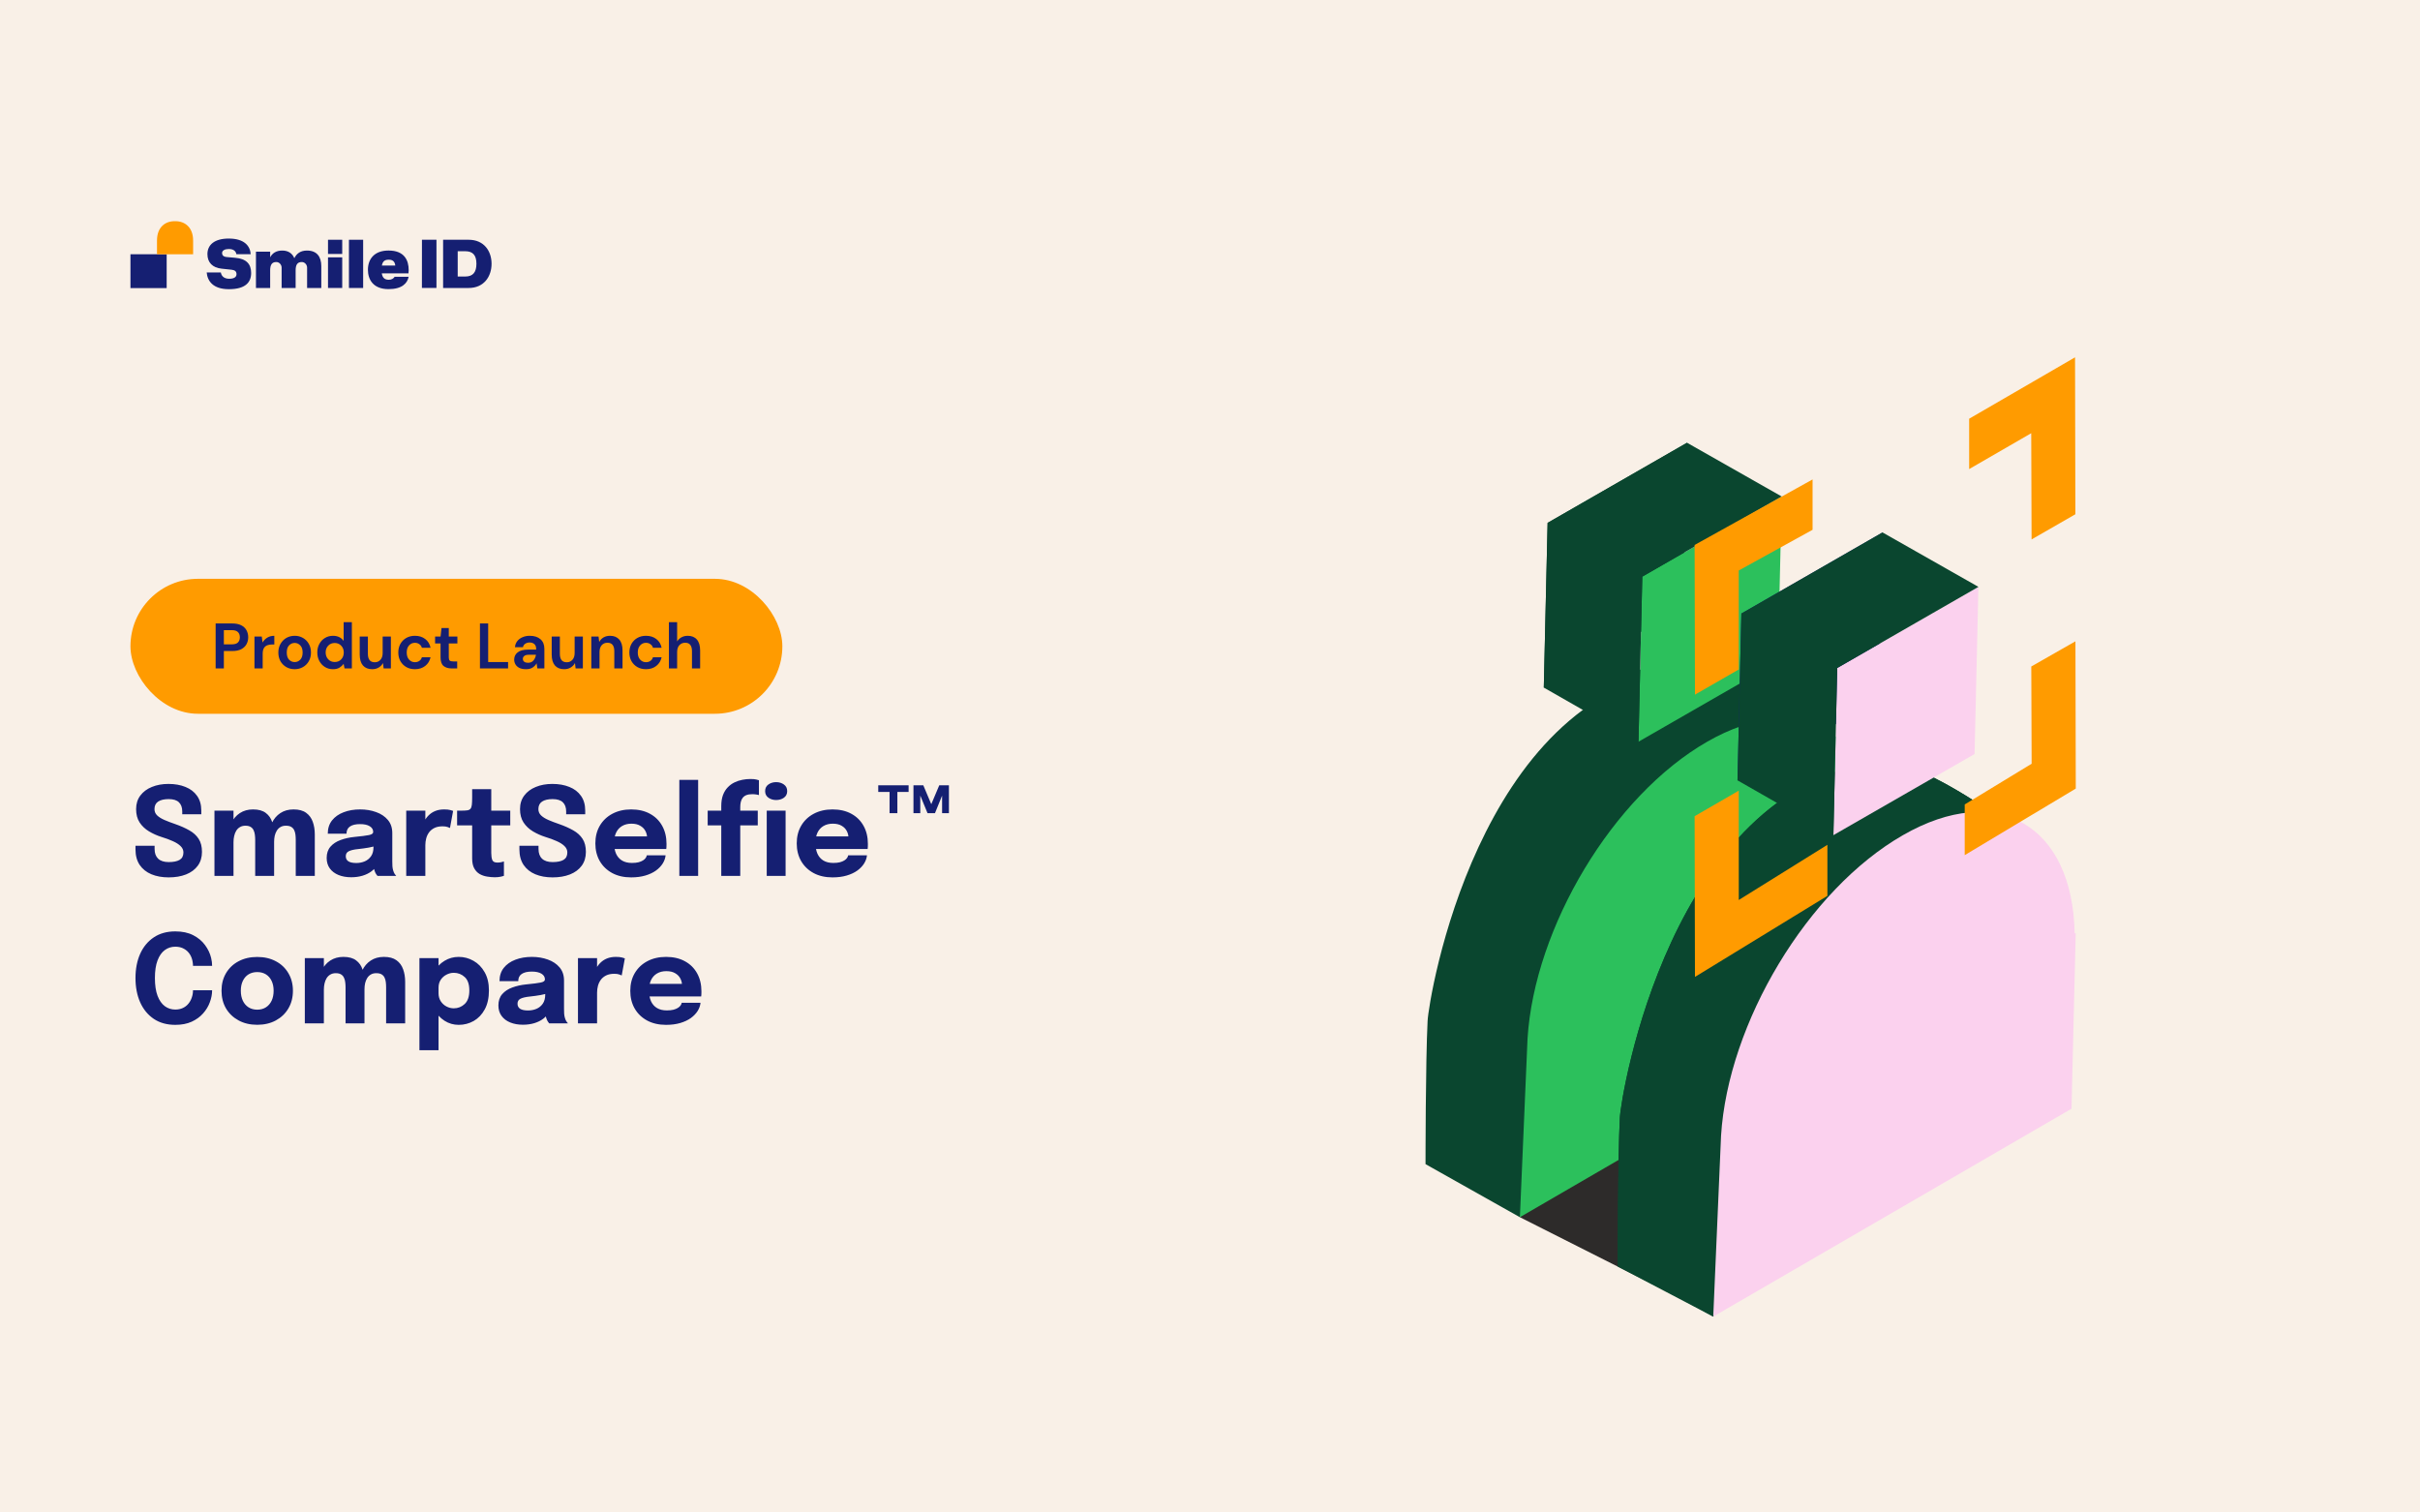 <svg width="1280" height="800" viewBox="0 0 1280 800" fill="none" xmlns="http://www.w3.org/2000/svg">
<rect width="1280" height="800" fill="#F9F0E7"/>
<path d="M89.215 464.075C85.748 464.075 82.693 463.523 80.05 462.418C77.428 461.313 75.37 459.666 73.875 457.478C72.402 455.268 71.665 452.527 71.665 449.255C71.665 448.909 71.665 448.594 71.665 448.313C71.665 448.009 71.665 447.684 71.665 447.338H81.772C81.772 447.663 81.772 447.955 81.772 448.215C81.772 448.454 81.772 448.735 81.772 449.06C81.772 451.292 82.401 453.004 83.657 454.195C84.914 455.387 86.778 455.983 89.248 455.983C91.739 455.983 93.657 455.593 95 454.813C96.343 454.011 97.015 452.7 97.015 450.88C97.015 449.602 96.506 448.475 95.487 447.5C94.491 446.525 93.126 445.659 91.392 444.9C89.681 444.12 87.72 443.394 85.51 442.723C83.105 441.964 80.873 440.968 78.815 439.733C76.757 438.498 75.099 436.927 73.843 435.02C72.608 433.114 71.99 430.763 71.99 427.968C71.99 425.151 72.737 422.757 74.233 420.785C75.728 418.792 77.764 417.275 80.343 416.235C82.921 415.174 85.835 414.643 89.085 414.643C92.487 414.643 95.487 415.174 98.088 416.235C100.709 417.275 102.757 418.846 104.23 420.948C105.725 423.028 106.472 425.628 106.472 428.748C106.472 429.094 106.472 429.419 106.472 429.723C106.472 430.004 106.472 430.329 106.472 430.698H96.397C96.397 430.459 96.397 430.21 96.397 429.95C96.397 429.69 96.397 429.441 96.397 429.203C96.397 427.101 95.812 425.487 94.642 424.36C93.494 423.234 91.685 422.67 89.215 422.67C86.832 422.67 84.979 423.104 83.657 423.97C82.358 424.837 81.707 426.169 81.707 427.968C81.707 429.268 82.173 430.373 83.105 431.283C84.058 432.193 85.358 433.005 87.005 433.72C88.652 434.435 90.526 435.15 92.627 435.865C95.487 436.862 97.979 437.967 100.103 439.18C102.248 440.372 103.905 441.878 105.075 443.698C106.245 445.496 106.83 447.793 106.83 450.588C106.83 453.448 106.093 455.885 104.62 457.9C103.147 459.915 101.078 461.454 98.412 462.515C95.769 463.555 92.703 464.075 89.215 464.075ZM134.978 463.295V449.938C134.978 448.659 134.978 447.554 134.978 446.623C134.978 445.669 134.978 444.879 134.978 444.25C134.978 443.362 134.924 442.484 134.816 441.618C134.729 440.751 134.512 439.949 134.166 439.213C133.841 438.454 133.331 437.859 132.638 437.425C131.945 436.97 131.002 436.743 129.811 436.743C128.706 436.743 127.752 436.981 126.951 437.458C126.149 437.913 125.488 438.552 124.968 439.375C124.47 440.177 124.101 441.109 123.863 442.17C123.625 443.21 123.506 444.304 123.506 445.453L120.743 443.178C120.743 440.253 121.274 437.664 122.336 435.41C123.397 433.135 124.903 431.359 126.853 430.08C128.825 428.78 131.154 428.13 133.841 428.13C136.722 428.13 138.965 428.748 140.568 429.983C142.193 431.196 143.331 432.821 143.981 434.858C144.652 436.873 144.988 439.104 144.988 441.553C144.988 442.484 144.988 443.741 144.988 445.323C144.988 446.904 144.988 448.8 144.988 451.01V463.295H134.978ZM113.431 463.295V428.78H123.506V463.295H113.431ZM156.428 463.295V449.97C156.428 448.649 156.428 447.511 156.428 446.558C156.428 445.604 156.428 444.814 156.428 444.185C156.428 443.232 156.374 442.322 156.266 441.455C156.157 440.567 155.93 439.765 155.583 439.05C155.236 438.335 154.716 437.772 154.023 437.36C153.33 436.949 152.387 436.743 151.196 436.743C150.091 436.743 149.137 436.981 148.336 437.458C147.556 437.913 146.916 438.541 146.418 439.343C145.92 440.144 145.551 441.054 145.313 442.073C145.096 443.091 144.988 444.153 144.988 445.258L142.226 443.015C142.226 440.134 142.746 437.577 143.786 435.345C144.847 433.114 146.342 431.359 148.271 430.08C150.221 428.78 152.55 428.13 155.258 428.13C158.075 428.13 160.296 428.726 161.921 429.918C163.567 431.109 164.737 432.702 165.431 434.695C166.146 436.667 166.503 438.877 166.503 441.325C166.503 442.3 166.503 443.557 166.503 445.095C166.503 446.634 166.503 448.508 166.503 450.718V463.295H156.428ZM185.751 464.01C183.237 464.01 180.995 463.609 179.023 462.808C177.073 462.006 175.546 460.847 174.441 459.33C173.336 457.814 172.783 455.972 172.783 453.805C172.783 451.357 173.455 449.364 174.798 447.825C176.141 446.287 177.918 445.117 180.128 444.315C182.36 443.492 184.776 442.95 187.376 442.69C191.167 442.322 193.778 441.986 195.208 441.683C196.66 441.379 197.386 440.849 197.386 440.09C197.386 440.069 197.386 440.047 197.386 440.025C197.386 438.747 196.768 437.739 195.533 437.003C194.32 436.266 192.619 435.898 190.431 435.898C188.112 435.898 186.336 436.32 185.101 437.165C183.887 437.989 183.281 439.256 183.281 440.968H173.368C173.368 438.194 174.116 435.854 175.611 433.948C177.127 432.041 179.175 430.6 181.753 429.625C184.331 428.629 187.246 428.13 190.496 428.13C193.529 428.13 196.335 428.596 198.913 429.528C201.491 430.438 203.561 431.814 205.121 433.655C206.702 435.497 207.493 437.837 207.493 440.675C207.493 441.13 207.493 441.585 207.493 442.04C207.493 442.474 207.493 442.918 207.493 443.373V455.593C207.493 456.481 207.515 457.337 207.558 458.16C207.623 458.962 207.753 459.699 207.948 460.37C208.165 461.129 208.436 461.757 208.761 462.255C209.086 462.754 209.357 463.1 209.573 463.295H199.661C199.509 463.144 199.271 462.829 198.946 462.353C198.642 461.876 198.382 461.324 198.166 460.695C197.906 459.937 197.711 459.179 197.581 458.42C197.472 457.64 197.418 456.73 197.418 455.69L199.498 457.12C198.891 458.55 197.906 459.785 196.541 460.825C195.197 461.844 193.594 462.634 191.731 463.198C189.889 463.739 187.896 464.01 185.751 464.01ZM188.448 456.47C190.03 456.47 191.503 456.189 192.868 455.625C194.255 455.04 195.381 454.13 196.248 452.895C197.115 451.66 197.548 450.046 197.548 448.053V444.575L200.051 447.013C198.621 447.533 196.963 447.966 195.078 448.313C193.215 448.638 191.351 448.898 189.488 449.093C187.278 449.309 185.621 449.689 184.516 450.23C183.432 450.75 182.891 451.639 182.891 452.895C182.891 454.087 183.356 454.986 184.288 455.593C185.22 456.178 186.606 456.47 188.448 456.47ZM214.866 463.295V428.78H224.974V440.675L222.894 439.375C223.132 437.75 223.565 436.255 224.194 434.89C224.822 433.525 225.634 432.344 226.631 431.348C227.628 430.329 228.809 429.539 230.174 428.975C231.56 428.412 233.142 428.13 234.919 428.13C236.305 428.13 237.389 428.239 238.169 428.455C238.97 428.65 239.469 428.802 239.664 428.91L238.006 437.945C237.811 437.837 237.378 437.664 236.706 437.425C236.034 437.187 235.168 437.068 234.106 437.068C232.373 437.068 230.921 437.36 229.751 437.945C228.581 438.53 227.639 439.31 226.924 440.285C226.23 441.239 225.732 442.3 225.429 443.47C225.125 444.64 224.974 445.821 224.974 447.013V463.295H214.866ZM261.729 464.01C260.407 464.01 259.042 463.891 257.634 463.653C256.247 463.436 254.947 462.992 253.734 462.32C252.542 461.627 251.578 460.619 250.841 459.298C250.104 457.976 249.736 456.232 249.736 454.065C249.736 453.589 249.736 453.101 249.736 452.603C249.736 452.104 249.736 451.606 249.736 451.108V436.58H241.774V428.78H244.016C245.316 428.78 246.345 428.726 247.104 428.618C247.884 428.509 248.458 428.239 248.826 427.805C249.216 427.35 249.465 426.646 249.574 425.693C249.682 424.739 249.736 423.429 249.736 421.76V417.405H259.844V428.78H269.886V436.58H259.844V448.995C259.844 449.385 259.844 449.764 259.844 450.133C259.844 450.501 259.844 450.859 259.844 451.205C259.844 452.7 260.017 453.914 260.364 454.845C260.732 455.777 261.631 456.243 263.061 456.243C263.776 456.243 264.448 456.178 265.076 456.048C265.726 455.918 266.214 455.788 266.539 455.658V463.23C266.084 463.425 265.444 463.599 264.621 463.75C263.798 463.924 262.834 464.01 261.729 464.01ZM292.277 464.075C288.81 464.075 285.755 463.523 283.112 462.418C280.49 461.313 278.432 459.666 276.937 457.478C275.463 455.268 274.727 452.527 274.727 449.255C274.727 448.909 274.727 448.594 274.727 448.313C274.727 448.009 274.727 447.684 274.727 447.338H284.834C284.834 447.663 284.834 447.955 284.834 448.215C284.834 448.454 284.834 448.735 284.834 449.06C284.834 451.292 285.462 453.004 286.719 454.195C287.976 455.387 289.839 455.983 292.309 455.983C294.801 455.983 296.718 455.593 298.062 454.813C299.405 454.011 300.077 452.7 300.077 450.88C300.077 449.602 299.567 448.475 298.549 447.5C297.552 446.525 296.187 445.659 294.454 444.9C292.742 444.12 290.782 443.394 288.572 442.723C286.167 441.964 283.935 440.968 281.877 439.733C279.818 438.498 278.161 436.927 276.904 435.02C275.669 433.114 275.052 430.763 275.052 427.968C275.052 425.151 275.799 422.757 277.294 420.785C278.789 418.792 280.826 417.275 283.404 416.235C285.982 415.174 288.897 414.643 292.147 414.643C295.548 414.643 298.549 415.174 301.149 416.235C303.771 417.275 305.818 418.846 307.292 420.948C308.787 423.028 309.534 425.628 309.534 428.748C309.534 429.094 309.534 429.419 309.534 429.723C309.534 430.004 309.534 430.329 309.534 430.698H299.459C299.459 430.459 299.459 430.21 299.459 429.95C299.459 429.69 299.459 429.441 299.459 429.203C299.459 427.101 298.874 425.487 297.704 424.36C296.556 423.234 294.747 422.67 292.277 422.67C289.893 422.67 288.041 423.104 286.719 423.97C285.419 424.837 284.769 426.169 284.769 427.968C284.769 429.268 285.235 430.373 286.167 431.283C287.12 432.193 288.42 433.005 290.067 433.72C291.713 434.435 293.587 435.15 295.689 435.865C298.549 436.862 301.041 437.967 303.164 439.18C305.309 440.372 306.967 441.878 308.137 443.698C309.307 445.496 309.892 447.793 309.892 450.588C309.892 453.448 309.155 455.885 307.682 457.9C306.208 459.915 304.139 461.454 301.474 462.515C298.831 463.555 295.765 464.075 292.277 464.075ZM320.36 449.06V442.398H343.24L342.265 444.088C342.265 443.914 342.265 443.752 342.265 443.6C342.265 443.427 342.265 443.264 342.265 443.113C342.265 441.878 341.972 440.697 341.387 439.57C340.802 438.422 339.892 437.49 338.657 436.775C337.444 436.039 335.884 435.67 333.977 435.67C332.07 435.67 330.424 436.082 329.037 436.905C327.672 437.707 326.621 438.866 325.885 440.383C325.17 441.899 324.812 443.73 324.812 445.875C324.812 448.085 325.159 449.981 325.852 451.563C326.567 453.123 327.618 454.325 329.005 455.17C330.413 456.015 332.157 456.438 334.237 456.438C335.58 456.438 336.74 456.319 337.715 456.08C338.69 455.82 339.48 455.495 340.087 455.105C340.715 454.715 341.192 454.282 341.517 453.805C341.842 453.329 342.037 452.863 342.102 452.408H352.047C351.917 453.859 351.419 455.289 350.552 456.698C349.685 458.084 348.483 459.341 346.945 460.468C345.406 461.573 343.532 462.45 341.322 463.1C339.134 463.75 336.631 464.075 333.815 464.075C330.001 464.075 326.675 463.317 323.837 461.8C320.999 460.262 318.8 458.149 317.24 455.463C315.68 452.754 314.9 449.634 314.9 446.103C314.9 442.528 315.69 439.397 317.272 436.71C318.875 434.002 321.096 431.9 323.935 430.405C326.795 428.889 330.099 428.13 333.847 428.13C337.682 428.13 340.997 428.899 343.792 430.438C346.587 431.954 348.743 434.089 350.26 436.84C351.776 439.57 352.535 442.755 352.535 446.395C352.535 446.937 352.524 447.457 352.502 447.955C352.48 448.454 352.448 448.822 352.405 449.06H320.36ZM369.263 412.498V463.295H359.318V412.498H369.263ZM381.495 463.295V436.58H374.313V428.78H381.495V426.408C381.495 424.111 381.798 422.15 382.405 420.525C383.033 418.879 383.878 417.514 384.94 416.43C386.002 415.325 387.193 414.459 388.515 413.83C389.858 413.18 391.234 412.725 392.643 412.465C394.073 412.184 395.459 412.043 396.803 412.043C398.233 412.043 399.294 412.129 399.988 412.303C400.703 412.454 401.179 412.584 401.418 412.693V420.525C401.158 420.439 400.692 420.341 400.02 420.233C399.37 420.124 398.666 420.07 397.908 420.07C396.651 420.07 395.611 420.233 394.788 420.558C393.964 420.883 393.314 421.359 392.838 421.988C392.361 422.594 392.025 423.32 391.83 424.165C391.635 424.989 391.538 425.888 391.538 426.863V428.78H400.8V436.58H391.538V463.295H381.495ZM405.545 463.295V428.78H415.523V463.295H405.545ZM410.518 423.158C408.958 423.158 407.593 422.746 406.423 421.923C405.274 421.099 404.7 419.94 404.7 418.445C404.7 416.929 405.274 415.759 406.423 414.935C407.593 414.112 408.958 413.7 410.518 413.7C412.099 413.7 413.464 414.112 414.613 414.935C415.783 415.759 416.368 416.929 416.368 418.445C416.368 419.962 415.783 421.132 414.613 421.955C413.464 422.757 412.099 423.158 410.518 423.158ZM426.873 449.06V442.398H449.753L448.778 444.088C448.778 443.914 448.778 443.752 448.778 443.6C448.778 443.427 448.778 443.264 448.778 443.113C448.778 441.878 448.486 440.697 447.901 439.57C447.316 438.422 446.406 437.49 445.171 436.775C443.957 436.039 442.397 435.67 440.491 435.67C438.584 435.67 436.937 436.082 435.551 436.905C434.186 437.707 433.135 438.866 432.398 440.383C431.683 441.899 431.326 443.73 431.326 445.875C431.326 448.085 431.672 449.981 432.366 451.563C433.081 453.123 434.132 454.325 435.518 455.17C436.927 456.015 438.671 456.438 440.751 456.438C442.094 456.438 443.253 456.319 444.228 456.08C445.203 455.82 445.994 455.495 446.601 455.105C447.229 454.715 447.706 454.282 448.031 453.805C448.356 453.329 448.551 452.863 448.616 452.408H458.561C458.431 453.859 457.932 455.289 457.066 456.698C456.199 458.084 454.997 459.341 453.458 460.468C451.92 461.573 450.046 462.45 447.836 463.1C445.647 463.75 443.145 464.075 440.328 464.075C436.515 464.075 433.189 463.317 430.351 461.8C427.512 460.262 425.313 458.149 423.753 455.463C422.193 452.754 421.413 449.634 421.413 446.103C421.413 442.528 422.204 439.397 423.786 436.71C425.389 434.002 427.61 431.9 430.448 430.405C433.308 428.889 436.612 428.13 440.361 428.13C444.196 428.13 447.511 428.899 450.306 430.438C453.101 431.954 455.257 434.089 456.773 436.84C458.29 439.57 459.048 442.755 459.048 446.395C459.048 446.937 459.037 447.457 459.016 447.955C458.994 448.454 458.962 448.822 458.918 449.06H426.873ZM480.587 418.868H474.64V430.113H470.512V418.868H464.532V415.358H480.587V418.868ZM483.155 430.113V415.358H488.355L492.58 425.368L496.805 415.358H501.907V430.113H498.3V420.818L494.53 430.113H490.597L486.762 420.818V430.113H483.155ZM112.193 523.778C112.193 525.858 111.792 527.97 110.99 530.115C110.21 532.26 109.018 534.232 107.415 536.03C105.833 537.829 103.818 539.291 101.37 540.418C98.943 541.523 96.062 542.075 92.725 542.075C88.283 542.075 84.492 541.024 81.35 538.923C78.208 536.799 75.803 533.874 74.135 530.148C72.488 526.421 71.665 522.142 71.665 517.31C71.665 512.479 72.488 508.21 74.135 504.505C75.803 500.8 78.208 497.897 81.35 495.795C84.492 493.694 88.283 492.643 92.725 492.643C96.43 492.643 99.582 493.314 102.183 494.658C104.804 496.001 106.895 497.745 108.455 499.89C110.037 502.035 111.109 504.299 111.673 506.683C112.019 508.134 112.193 509.532 112.193 510.875H102.085C102.085 510.225 102.031 509.597 101.923 508.99C101.706 507.409 101.208 506 100.428 504.765C99.647 503.53 98.608 502.555 97.308 501.84C96.029 501.104 94.502 500.735 92.725 500.735C90.645 500.735 88.793 501.331 87.168 502.523C85.543 503.714 84.264 505.534 83.332 507.983C82.401 510.431 81.935 513.54 81.935 517.31C81.935 521.102 82.401 524.233 83.332 526.703C84.264 529.151 85.543 530.982 87.168 532.195C88.793 533.387 90.645 533.983 92.725 533.983C94.22 533.983 95.542 533.712 96.69 533.17C97.86 532.629 98.835 531.881 99.615 530.928C100.417 529.974 101.023 528.88 101.435 527.645C101.868 526.41 102.085 525.121 102.085 523.778H112.193ZM136.053 542.043C132.326 542.043 129.043 541.274 126.205 539.735C123.367 538.197 121.146 536.084 119.543 533.398C117.961 530.689 117.17 527.569 117.17 524.038C117.17 520.528 117.961 517.429 119.543 514.743C121.146 512.034 123.367 509.933 126.205 508.438C129.043 506.921 132.326 506.163 136.053 506.163C139.779 506.163 143.062 506.921 145.9 508.438C148.738 509.933 150.948 512.034 152.53 514.743C154.133 517.429 154.935 520.528 154.935 524.038C154.935 527.569 154.133 530.689 152.53 533.398C150.948 536.084 148.738 538.197 145.9 539.735C143.062 541.274 139.779 542.043 136.053 542.043ZM136.053 534.048C137.808 534.048 139.335 533.636 140.635 532.813C141.935 531.989 142.943 530.83 143.658 529.335C144.373 527.819 144.73 526.053 144.73 524.038C144.73 522.023 144.373 520.279 143.658 518.805C142.943 517.31 141.935 516.162 140.635 515.36C139.335 514.559 137.808 514.158 136.053 514.158C134.319 514.158 132.792 514.559 131.47 515.36C130.17 516.162 129.163 517.31 128.448 518.805C127.733 520.279 127.375 522.023 127.375 524.038C127.375 526.053 127.733 527.819 128.448 529.335C129.163 530.83 130.17 531.989 131.47 532.813C132.792 533.636 134.319 534.048 136.053 534.048ZM182.776 541.295V527.938C182.776 526.659 182.776 525.554 182.776 524.623C182.776 523.669 182.776 522.879 182.776 522.25C182.776 521.362 182.722 520.484 182.613 519.618C182.527 518.751 182.31 517.949 181.963 517.213C181.638 516.454 181.129 515.859 180.436 515.425C179.743 514.97 178.8 514.743 177.608 514.743C176.503 514.743 175.55 514.981 174.748 515.458C173.947 515.913 173.286 516.552 172.766 517.375C172.268 518.177 171.899 519.109 171.661 520.17C171.423 521.21 171.303 522.304 171.303 523.453L168.541 521.178C168.541 518.253 169.072 515.664 170.133 513.41C171.195 511.135 172.701 509.359 174.651 508.08C176.623 506.78 178.952 506.13 181.638 506.13C184.52 506.13 186.763 506.748 188.366 507.983C189.991 509.196 191.128 510.821 191.778 512.858C192.45 514.873 192.786 517.104 192.786 519.553C192.786 520.484 192.786 521.741 192.786 523.323C192.786 524.904 192.786 526.8 192.786 529.01V541.295H182.776ZM161.228 541.295V506.78H171.303V541.295H161.228ZM204.226 541.295V527.97C204.226 526.649 204.226 525.511 204.226 524.558C204.226 523.604 204.226 522.814 204.226 522.185C204.226 521.232 204.172 520.322 204.063 519.455C203.955 518.567 203.728 517.765 203.381 517.05C203.034 516.335 202.514 515.772 201.821 515.36C201.128 514.949 200.185 514.743 198.993 514.743C197.888 514.743 196.935 514.981 196.133 515.458C195.353 515.913 194.714 516.541 194.216 517.343C193.718 518.144 193.349 519.054 193.111 520.073C192.894 521.091 192.786 522.153 192.786 523.258L190.023 521.015C190.023 518.134 190.543 515.577 191.583 513.345C192.645 511.114 194.14 509.359 196.068 508.08C198.018 506.78 200.348 506.13 203.056 506.13C205.873 506.13 208.093 506.726 209.718 507.918C211.365 509.109 212.535 510.702 213.228 512.695C213.943 514.667 214.301 516.877 214.301 519.325C214.301 520.3 214.301 521.557 214.301 523.095C214.301 524.634 214.301 526.508 214.301 528.718V541.295H204.226ZM221.849 555.498V506.78H231.956V555.498H221.849ZM242.616 542.075C239.886 542.075 237.384 541.349 235.109 539.898C232.834 538.424 231.014 536.453 229.649 533.983C228.284 531.491 227.601 528.696 227.601 525.598C227.601 525.511 227.601 525.435 227.601 525.37C227.601 525.284 227.601 525.186 227.601 525.078L231.956 524.98C231.956 525.045 231.956 525.11 231.956 525.175C231.956 525.24 231.956 525.305 231.956 525.37C231.956 526.974 232.346 528.382 233.126 529.595C233.906 530.787 234.914 531.708 236.149 532.358C237.384 533.008 238.673 533.333 240.016 533.333C242.226 533.333 244.144 532.574 245.769 531.058C247.415 529.519 248.239 527.125 248.239 523.875C248.239 520.625 247.426 518.264 245.801 516.79C244.176 515.295 242.248 514.548 240.016 514.548C238.673 514.548 237.384 514.873 236.149 515.523C234.914 516.151 233.906 517.05 233.126 518.22C232.346 519.39 231.956 520.788 231.956 522.413L227.601 522.153C227.601 519.033 228.284 516.281 229.649 513.898C231.014 511.493 232.834 509.597 235.109 508.21C237.384 506.824 239.886 506.13 242.616 506.13C245.411 506.13 248.022 506.824 250.449 508.21C252.875 509.575 254.836 511.579 256.331 514.223C257.848 516.866 258.606 520.084 258.606 523.875C258.606 527.84 257.869 531.177 256.396 533.885C254.923 536.594 252.973 538.641 250.546 540.028C248.119 541.393 245.476 542.075 242.616 542.075ZM276.586 542.01C274.072 542.01 271.83 541.609 269.858 540.808C267.908 540.006 266.381 538.847 265.276 537.33C264.171 535.814 263.618 533.972 263.618 531.805C263.618 529.357 264.29 527.364 265.633 525.825C266.976 524.287 268.753 523.117 270.963 522.315C273.195 521.492 275.611 520.95 278.211 520.69C282.002 520.322 284.613 519.986 286.043 519.683C287.495 519.379 288.221 518.849 288.221 518.09C288.221 518.069 288.221 518.047 288.221 518.025C288.221 516.747 287.603 515.739 286.368 515.003C285.155 514.266 283.454 513.898 281.266 513.898C278.947 513.898 277.171 514.32 275.936 515.165C274.722 515.989 274.116 517.256 274.116 518.968H264.203C264.203 516.194 264.951 513.854 266.446 511.948C267.962 510.041 270.01 508.6 272.588 507.625C275.166 506.629 278.081 506.13 281.331 506.13C284.364 506.13 287.17 506.596 289.748 507.528C292.326 508.438 294.396 509.814 295.956 511.655C297.537 513.497 298.328 515.837 298.328 518.675C298.328 519.13 298.328 519.585 298.328 520.04C298.328 520.474 298.328 520.918 298.328 521.373V533.593C298.328 534.481 298.35 535.337 298.393 536.16C298.458 536.962 298.588 537.699 298.783 538.37C299 539.129 299.271 539.757 299.596 540.255C299.921 540.754 300.191 541.1 300.408 541.295H290.496C290.344 541.144 290.106 540.829 289.781 540.353C289.477 539.876 289.217 539.324 289.001 538.695C288.741 537.937 288.546 537.179 288.416 536.42C288.307 535.64 288.253 534.73 288.253 533.69L290.333 535.12C289.726 536.55 288.741 537.785 287.376 538.825C286.032 539.844 284.429 540.634 282.566 541.198C280.724 541.739 278.731 542.01 276.586 542.01ZM279.283 534.47C280.865 534.47 282.338 534.189 283.703 533.625C285.09 533.04 286.216 532.13 287.083 530.895C287.95 529.66 288.383 528.046 288.383 526.053V522.575L290.886 525.013C289.456 525.533 287.798 525.966 285.913 526.313C284.05 526.638 282.186 526.898 280.323 527.093C278.113 527.309 276.456 527.689 275.351 528.23C274.267 528.75 273.726 529.639 273.726 530.895C273.726 532.087 274.191 532.986 275.123 533.593C276.055 534.178 277.441 534.47 279.283 534.47ZM305.701 541.295V506.78H315.809V518.675L313.729 517.375C313.967 515.75 314.4 514.255 315.029 512.89C315.657 511.525 316.469 510.344 317.466 509.348C318.463 508.329 319.644 507.539 321.009 506.975C322.395 506.412 323.977 506.13 325.754 506.13C327.14 506.13 328.224 506.239 329.004 506.455C329.805 506.65 330.304 506.802 330.499 506.91L328.841 515.945C328.646 515.837 328.213 515.664 327.541 515.425C326.869 515.187 326.003 515.068 324.941 515.068C323.208 515.068 321.756 515.36 320.586 515.945C319.416 516.53 318.474 517.31 317.759 518.285C317.065 519.239 316.567 520.3 316.264 521.47C315.96 522.64 315.809 523.821 315.809 525.013V541.295H305.701ZM338.831 527.06V520.398H361.711L360.736 522.088C360.736 521.914 360.736 521.752 360.736 521.6C360.736 521.427 360.736 521.264 360.736 521.113C360.736 519.878 360.444 518.697 359.859 517.57C359.274 516.422 358.364 515.49 357.129 514.775C355.915 514.039 354.355 513.67 352.449 513.67C350.542 513.67 348.895 514.082 347.509 514.905C346.144 515.707 345.093 516.866 344.356 518.383C343.641 519.899 343.284 521.73 343.284 523.875C343.284 526.085 343.63 527.981 344.324 529.563C345.039 531.123 346.09 532.325 347.476 533.17C348.885 534.015 350.629 534.438 352.709 534.438C354.052 534.438 355.211 534.319 356.186 534.08C357.161 533.82 357.952 533.495 358.559 533.105C359.187 532.715 359.664 532.282 359.989 531.805C360.314 531.329 360.509 530.863 360.574 530.408H370.519C370.389 531.859 369.89 533.289 369.024 534.698C368.157 536.084 366.955 537.341 365.416 538.468C363.878 539.573 362.004 540.45 359.794 541.1C357.605 541.75 355.103 542.075 352.286 542.075C348.473 542.075 345.147 541.317 342.309 539.8C339.47 538.262 337.271 536.149 335.711 533.463C334.151 530.754 333.371 527.634 333.371 524.103C333.371 520.528 334.162 517.397 335.744 514.71C337.347 512.002 339.568 509.9 342.406 508.405C345.266 506.889 348.57 506.13 352.319 506.13C356.154 506.13 359.469 506.899 362.264 508.438C365.059 509.954 367.215 512.089 368.731 514.84C370.248 517.57 371.006 520.755 371.006 524.395C371.006 524.937 370.995 525.457 370.974 525.955C370.952 526.454 370.92 526.822 370.876 527.06H338.831Z" fill="#151F72"/>
<path d="M116.817 144.112C117.043 145.649 118.161 147.445 121.225 147.445C123.837 147.445 125.095 146.52 125.095 145.026C125.095 143.564 124.213 142.876 122.601 142.682L117.193 142.102C112.474 141.607 109.711 138.877 109.711 134.426C109.711 129.481 113.474 126.181 120.988 126.181C129.083 126.181 132.308 129.976 132.609 134.469H125.02C124.783 132.781 123.407 131.706 121.031 131.706C118.924 131.706 117.462 132.47 117.462 133.856C117.462 134.964 118.15 135.813 119.988 135.963L124.396 136.35C130.341 136.845 132.835 139.683 132.835 144.402C132.835 149.434 129.685 152.96 121.064 152.96C112.625 152.96 109.711 148.584 109.324 144.101H116.817V144.112Z" fill="#151F72"/>
<path d="M169.945 140.779V152.325H162.43V141.586C162.43 140.016 161.226 138.619 159.657 138.597C157.346 138.565 156.367 139.984 156.367 143.005V152.325H148.96V141.586C148.96 140.016 147.756 138.619 146.187 138.597C143.876 138.565 142.897 139.984 142.897 143.005V152.325H135.383V133.136H142.897V136.092C144.091 133.867 146.122 132.523 149.304 132.523C152.486 132.523 154.637 134.018 155.669 136.587C156.894 134.093 158.969 132.523 162.377 132.523C167.569 132.523 169.945 135.748 169.945 140.779Z" fill="#151F72"/>
<path d="M173.492 152.314V136.114H181.007V152.314H173.492Z" fill="#151F72"/>
<path d="M184.566 152.315V126.815H192.081V152.325H184.566V152.315Z" fill="#151F72"/>
<path d="M208.731 146.402H216.149C215.418 149.928 212.569 152.927 205.506 152.927C197.368 152.927 194.605 147.821 194.605 142.682C194.605 137.157 197.863 132.513 205.506 132.513C213.902 132.513 216.171 137.651 216.171 142.951C216.171 143.607 216.128 144.22 216.052 144.596H201.937C202.324 147.047 203.55 147.972 205.657 147.972C207.119 147.982 208.194 147.284 208.731 146.402ZM201.98 140.468H209.075C208.85 138.468 207.882 137.361 205.624 137.361C203.517 137.361 202.399 138.167 201.98 140.468Z" fill="#151F72"/>
<path d="M230.857 152.314H223.16L223.182 126.804H230.857V152.314Z" fill="#151F72"/>
<path d="M260 139.511C260 146.069 256.13 152.325 247.873 152.325H234.371V126.815H247.873C256.13 126.815 260 132.943 260 139.511ZM246.078 146.262C250.185 146.262 251.991 143.962 251.991 139.511C251.991 134.985 250.109 132.878 246.078 132.878H242.09V146.262H246.078Z" fill="#151F72"/>
<path d="M88.157 134.48H69V152.379H88.157V134.48Z" fill="#151F72"/>
<path d="M92.811 117C92.725 117 92.639 117.011 92.553 117.011C92.467 117.011 92.381 117 92.284 117C87.393 117 83.039 120.182 83.039 127.213V134.491H102.142V127.213C102.142 120.193 97.735 117 92.811 117Z" fill="#FF9B00"/>
<path d="M181.007 126.815H173.492V134.329H181.007V126.815Z" fill="#151F72"/>
<rect x="69" y="306.15" width="344.806" height="71.381" rx="35.69" fill="#FF9B00"/>
<path d="M114.055 353.557V329.771H122.855C124.758 329.771 126.333 330.088 127.579 330.722C128.825 331.357 129.753 332.229 130.365 333.339C130.977 334.449 131.283 335.695 131.283 337.077C131.283 338.39 130.988 339.602 130.399 340.712C129.81 341.8 128.893 342.683 127.647 343.363C126.401 344.02 124.804 344.348 122.855 344.348H118.404V353.557H114.055ZM118.404 340.814H122.584C124.101 340.814 125.189 340.486 125.846 339.829C126.525 339.149 126.865 338.232 126.865 337.077C126.865 335.899 126.525 334.981 125.846 334.324C125.189 333.645 124.101 333.305 122.584 333.305H118.404V340.814ZM134.593 353.557V336.703H138.467L138.874 339.863C139.486 338.776 140.313 337.915 141.355 337.28C142.42 336.623 143.666 336.295 145.093 336.295V340.882H143.87C142.918 340.882 142.069 341.03 141.321 341.324C140.573 341.619 139.984 342.128 139.554 342.853C139.146 343.578 138.942 344.586 138.942 345.877V353.557H134.593ZM155.854 353.965C154.223 353.965 152.751 353.591 151.437 352.843C150.145 352.096 149.115 351.065 148.345 349.751C147.597 348.415 147.223 346.874 147.223 345.13C147.223 343.386 147.608 341.856 148.379 340.542C149.149 339.206 150.179 338.164 151.471 337.416C152.785 336.669 154.257 336.295 155.888 336.295C157.497 336.295 158.946 336.669 160.238 337.416C161.551 338.164 162.582 339.206 163.33 340.542C164.1 341.856 164.485 343.386 164.485 345.13C164.485 346.874 164.1 348.415 163.33 349.751C162.582 351.065 161.551 352.096 160.238 352.843C158.924 353.591 157.463 353.965 155.854 353.965ZM155.854 350.193C156.987 350.193 157.972 349.774 158.81 348.936C159.649 348.075 160.068 346.806 160.068 345.13C160.068 343.453 159.649 342.196 158.81 341.358C157.972 340.497 156.998 340.067 155.888 340.067C154.733 340.067 153.736 340.497 152.898 341.358C152.082 342.196 151.675 343.453 151.675 345.13C151.675 346.806 152.082 348.075 152.898 348.936C153.736 349.774 154.721 350.193 155.854 350.193ZM176.121 353.965C174.536 353.965 173.12 353.58 171.874 352.809C170.628 352.039 169.643 350.986 168.918 349.649C168.193 348.313 167.83 346.795 167.83 345.096C167.83 343.397 168.193 341.89 168.918 340.576C169.643 339.24 170.628 338.198 171.874 337.45C173.12 336.68 174.536 336.295 176.121 336.295C177.39 336.295 178.5 336.533 179.451 337.009C180.403 337.484 181.173 338.153 181.762 339.013V329.091H186.112V353.557H182.238L181.762 351.144C181.218 351.892 180.494 352.549 179.587 353.115C178.704 353.681 177.549 353.965 176.121 353.965ZM177.039 350.159C178.443 350.159 179.587 349.694 180.471 348.766C181.377 347.814 181.83 346.602 181.83 345.13C181.83 343.657 181.377 342.457 180.471 341.528C179.587 340.576 178.443 340.101 177.039 340.101C175.657 340.101 174.513 340.565 173.607 341.494C172.701 342.423 172.248 343.623 172.248 345.096C172.248 346.568 172.701 347.78 173.607 348.732C174.513 349.683 175.657 350.159 177.039 350.159ZM196.861 353.965C194.754 353.965 193.123 353.308 191.968 351.994C190.835 350.68 190.269 348.754 190.269 346.217V336.703H194.584V345.809C194.584 347.259 194.879 348.369 195.468 349.139C196.057 349.91 196.986 350.295 198.254 350.295C199.455 350.295 200.44 349.864 201.21 349.004C202.003 348.143 202.4 346.942 202.4 345.402V336.703H206.749V353.557H202.909L202.57 350.703C202.049 351.699 201.29 352.492 200.293 353.081C199.319 353.67 198.175 353.965 196.861 353.965ZM219.471 353.965C217.75 353.965 216.232 353.591 214.918 352.843C213.604 352.096 212.562 351.054 211.792 349.717C211.044 348.381 210.67 346.851 210.67 345.13C210.67 343.408 211.044 341.879 211.792 340.542C212.562 339.206 213.604 338.164 214.918 337.416C216.232 336.669 217.75 336.295 219.471 336.295C221.623 336.295 223.436 336.861 224.908 337.994C226.381 339.104 227.321 340.644 227.728 342.615H223.141C222.915 341.8 222.462 341.165 221.782 340.712C221.125 340.237 220.343 339.999 219.437 339.999C218.237 339.999 217.217 340.452 216.379 341.358C215.541 342.264 215.122 343.521 215.122 345.13C215.122 346.738 215.541 347.995 216.379 348.902C217.217 349.808 218.237 350.261 219.437 350.261C220.343 350.261 221.125 350.034 221.782 349.581C222.462 349.128 222.915 348.483 223.141 347.644H227.728C227.321 349.547 226.381 351.076 224.908 352.232C223.436 353.387 221.623 353.965 219.471 353.965ZM238.866 353.557C237.099 353.557 235.683 353.126 234.619 352.266C233.554 351.405 233.022 349.876 233.022 347.678V340.339H230.133V336.703H233.022L233.531 332.183H237.371V336.703H241.924V340.339H237.371V347.712C237.371 348.528 237.541 349.094 237.881 349.411C238.243 349.706 238.855 349.853 239.716 349.853H241.823V353.557H238.866ZM253.858 353.557V329.771H258.207V350.159H268.741V353.557H253.858ZM278.282 353.965C276.832 353.965 275.643 353.738 274.714 353.285C273.785 352.809 273.094 352.186 272.641 351.416C272.188 350.646 271.962 349.796 271.962 348.868C271.962 347.305 272.573 346.036 273.797 345.062C275.02 344.088 276.855 343.601 279.301 343.601H283.583V343.193C283.583 342.038 283.254 341.188 282.597 340.644C281.94 340.101 281.125 339.829 280.151 339.829C279.267 339.829 278.497 340.044 277.84 340.475C277.183 340.882 276.775 341.494 276.617 342.309H272.369C272.483 341.086 272.89 340.021 273.593 339.115C274.318 338.209 275.246 337.518 276.379 337.043C277.512 336.544 278.78 336.295 280.185 336.295C282.586 336.295 284.478 336.895 285.859 338.096C287.241 339.297 287.932 340.996 287.932 343.193V353.557H284.228L283.821 350.838C283.322 351.745 282.62 352.492 281.714 353.081C280.83 353.67 279.686 353.965 278.282 353.965ZM279.267 350.567C280.513 350.567 281.476 350.159 282.156 349.343C282.858 348.528 283.3 347.52 283.481 346.319H279.777C278.622 346.319 277.795 346.534 277.296 346.965C276.798 347.373 276.549 347.882 276.549 348.494C276.549 349.151 276.798 349.66 277.296 350.023C277.795 350.385 278.452 350.567 279.267 350.567ZM298.403 353.965C296.296 353.965 294.665 353.308 293.51 351.994C292.377 350.68 291.811 348.754 291.811 346.217V336.703H296.127V345.809C296.127 347.259 296.421 348.369 297.01 349.139C297.599 349.91 298.528 350.295 299.796 350.295C300.997 350.295 301.982 349.864 302.753 349.004C303.545 348.143 303.942 346.942 303.942 345.402V336.703H308.291V353.557H304.452L304.112 350.703C303.591 351.699 302.832 352.492 301.835 353.081C300.861 353.67 299.717 353.965 298.403 353.965ZM312.756 353.557V336.703H316.596L316.936 339.557C317.457 338.56 318.204 337.767 319.179 337.178C320.175 336.589 321.342 336.295 322.679 336.295C324.763 336.295 326.382 336.952 327.538 338.266C328.693 339.58 329.271 341.505 329.271 344.042V353.557H324.921V344.45C324.921 343 324.627 341.89 324.038 341.12C323.449 340.35 322.531 339.965 321.285 339.965C320.062 339.965 319.054 340.395 318.261 341.256C317.491 342.117 317.106 343.318 317.106 344.858V353.557H312.756ZM341.687 353.965C339.965 353.965 338.448 353.591 337.134 352.843C335.82 352.096 334.778 351.054 334.007 349.717C333.26 348.381 332.886 346.851 332.886 345.13C332.886 343.408 333.26 341.879 334.007 340.542C334.778 339.206 335.82 338.164 337.134 337.416C338.448 336.669 339.965 336.295 341.687 336.295C343.839 336.295 345.651 336.861 347.124 337.994C348.596 339.104 349.536 340.644 349.944 342.615H345.357C345.13 341.8 344.677 341.165 343.998 340.712C343.341 340.237 342.559 339.999 341.653 339.999C340.452 339.999 339.433 340.452 338.595 341.358C337.757 342.264 337.337 343.521 337.337 345.13C337.337 346.738 337.757 347.995 338.595 348.902C339.433 349.808 340.452 350.261 341.653 350.261C342.559 350.261 343.341 350.034 343.998 349.581C344.677 349.128 345.13 348.483 345.357 347.644H349.944C349.536 349.547 348.596 351.076 347.124 352.232C345.651 353.387 343.839 353.965 341.687 353.965ZM353.805 353.557V329.091H358.154V339.285C358.72 338.356 359.479 337.632 360.431 337.111C361.405 336.567 362.515 336.295 363.761 336.295C365.845 336.295 367.453 336.952 368.586 338.266C369.741 339.58 370.319 341.505 370.319 344.042V353.557H366.003V344.45C366.003 343 365.709 341.89 365.12 341.12C364.554 340.35 363.647 339.965 362.402 339.965C361.178 339.965 360.159 340.395 359.343 341.256C358.55 342.117 358.154 343.318 358.154 344.858V353.557H353.805Z" fill="#151F72"/>
<path d="M905.358 695.024L803.887 643.807L857.918 557.223L1048.81 597.885L905.358 695.024Z" fill="#2D2B2A"/>
<path d="M803.893 643.815L753.996 615.748C753.996 615.748 753.996 561.449 755.097 539.986C755.647 528.246 781.513 368.466 889.745 353.974C910.29 351.222 955.418 384.792 955.418 384.792" fill="#0A462F"/>
<path d="M819.097 634.03L774.328 606.045C774.328 606.045 774.328 551.903 775.316 530.503C775.809 518.797 799.017 359.483 896.127 345.033C914.561 342.289 955.051 375.762 955.051 375.762" fill="#0A462F"/>
<path d="M992.682 443.865C991.765 386.997 952.141 364.066 902.978 392.317C853.081 420.934 811.623 490.459 807.954 549.345L803.91 643.816L991.031 535.22L993.233 443.498H992.866L992.682 443.865Z" fill="#2CC05C"/>
<path d="M890.299 321.5L816.555 363.692L818.573 276.556L892.317 234.18L890.299 321.5Z" fill="#0A462F"/>
<path d="M940.385 349.941L866.641 392.317L868.659 304.997L942.403 262.622L940.385 349.941Z" fill="#2CC05C"/>
<path d="M892.317 234.18L942.397 262.614L868.653 304.99L866.635 392.309L816.555 363.692L818.573 276.556L892.317 234.18Z" fill="#0A462F"/>
<path d="M906.183 696.394L855.66 667.975C855.66 667.975 855.66 612.994 856.775 591.262C857.332 579.374 883.522 417.591 993.111 402.917C1013.91 400.131 1059.61 434.122 1059.61 434.122" fill="#0A462F"/>
<path d="M906.162 696.391L855.66 669.918C855.66 669.918 855.66 612.994 856.775 591.262C857.332 579.374 883.522 417.591 993.111 402.917C1013.91 400.131 1059.61 434.122 1059.61 434.122" fill="#0A462F"/>
<path d="M1097.34 493.937C1096.41 436.353 1056.29 413.134 1006.52 441.74C955.997 470.717 914.02 541.118 910.306 600.744L906.176 696.394L1095.67 586.441L1097.9 493.565H1097.53L1097.34 493.937Z" fill="#FBD1EE"/>
<path d="M993.685 370.035L919.016 412.757L921.059 324.528L995.728 281.621L993.685 370.035Z" fill="#151F72"/>
<path d="M1044.4 398.832L969.727 441.739L971.77 353.324L1046.44 310.417L1044.4 398.832Z" fill="#FBD1EE"/>
<path d="M995.728 281.621L1046.44 310.411L971.767 353.318L969.724 441.733L919.016 412.757L921.059 324.528L995.728 281.621Z" fill="#0A462F"/>
<path d="M1039.19 425.495L1074.58 403.969L1074.4 352.524L1097.75 339.207L1097.93 417.104L1039.19 452.312V425.495Z" fill="#FF9B00"/>
<path d="M1044.28 443.374L1092.81 414.368L1092.62 347.965L1079.49 355.444V406.889L1044.28 428.233V443.374Z" fill="#FF9B00"/>
<path d="M896.324 431.707L919.675 418.207V476.037L966.559 446.848V473.847L896.507 516.718L896.324 431.707Z" fill="#FF9B00"/>
<path d="M901.596 507.778L961.433 471.11V455.968L914.549 485.157V426.962L901.414 434.624L901.596 507.778Z" fill="#FF9B00"/>
<path d="M896.324 288.247L958.714 253.586V280.221L919.675 301.747V354.104L896.507 367.421L896.324 288.247Z" fill="#FF9B00"/>
<path d="M901.414 358.663L914.549 351.183V298.826L953.588 277.3V262.159L901.414 291.164V334.947V358.663Z" fill="#FF9B00"/>
<path d="M1074.37 229.134L1041.54 248.106V221.472L1097.54 189L1097.72 272.004L1074.55 285.322L1074.37 229.134Z" fill="#FF9B00"/>
<path d="M1079.47 276.564L1092.79 269.085L1092.6 197.755L1046.45 224.39L1046.63 239.349L1079.47 220.376V276.564Z" fill="#FF9B00"/>
</svg>

